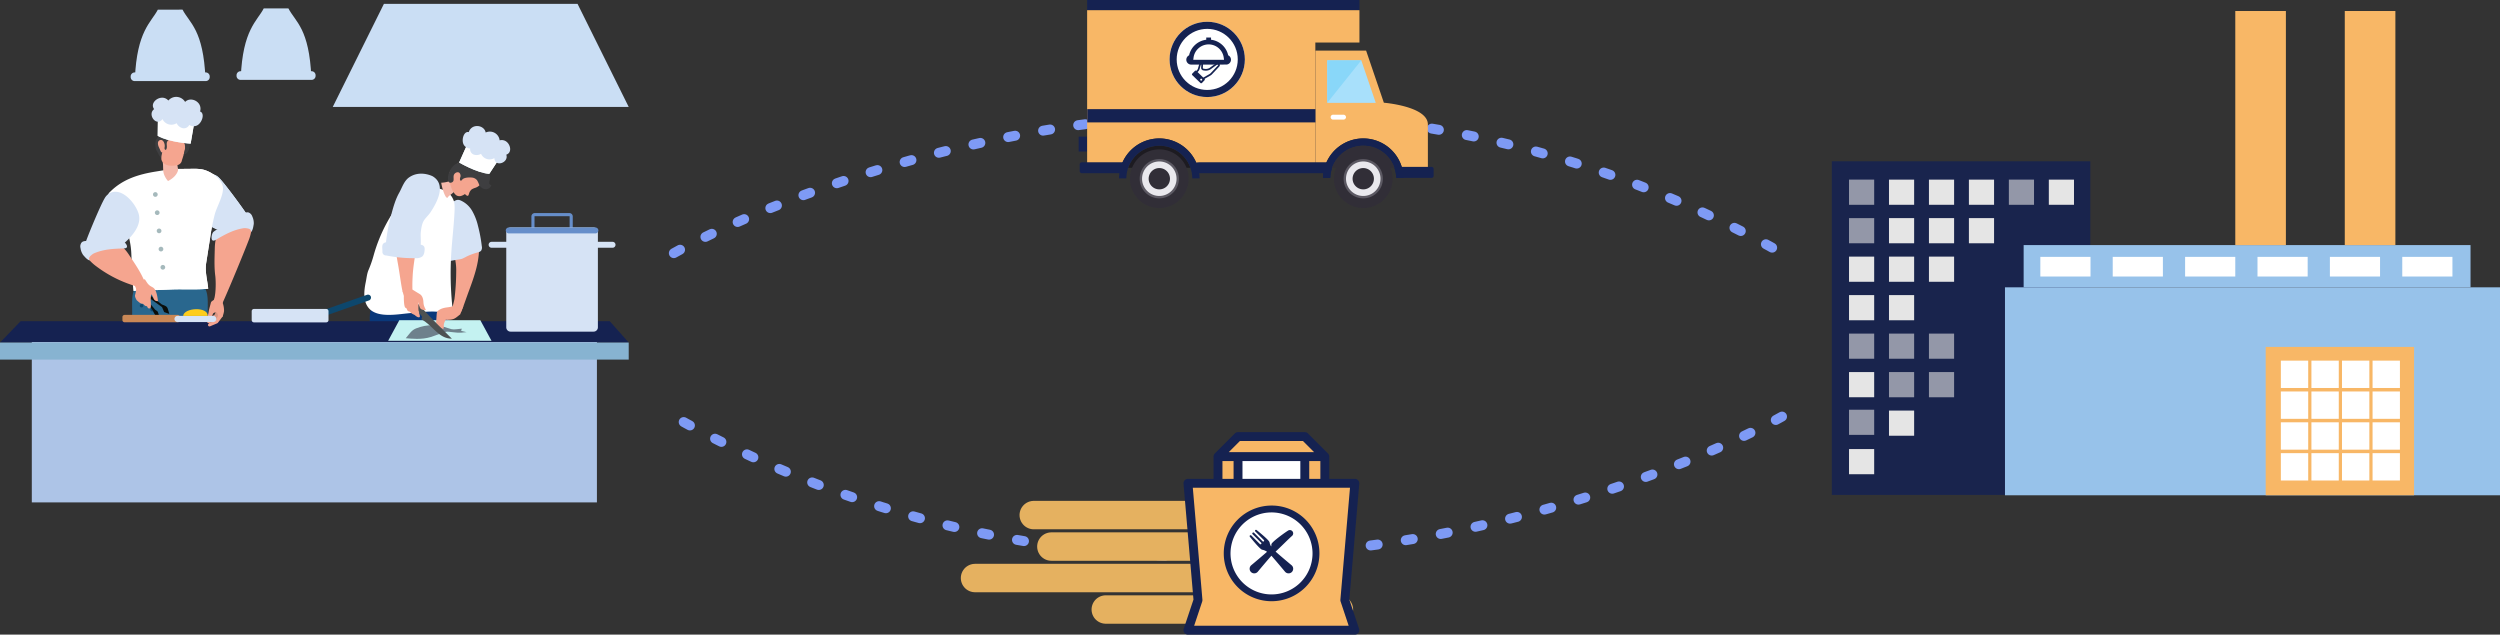 <svg xmlns="http://www.w3.org/2000/svg" xmlns:xlink="http://www.w3.org/1999/xlink" width="1759.927" height="446.744" viewBox="0 0 1759.927 446.744">
  <rect x="0" y="0" width="1759.927" height="446.744" fill="#333333" stroke="none"/>
  <defs>
    <clipPath id="clip-path">
      <rect id="Rettangolo_772" data-name="Rettangolo 772" width="442.599" height="350.921" fill="none"/>
    </clipPath>
    <clipPath id="clip-path-2">
      <rect id="Rettangolo_780" data-name="Rettangolo 780" width="470.554" height="340.916" fill="#7da4f9"/>
    </clipPath>
    <clipPath id="clip-path-3">
      <rect id="Rettangolo_779" data-name="Rettangolo 779" width="182.143" height="234.852" fill="#152251"/>
    </clipPath>
    <clipPath id="clip-path-4">
      <rect id="Rettangolo_786" data-name="Rettangolo 786" width="470.554" height="340.916" fill="none"/>
    </clipPath>
    <clipPath id="clip-path-5">
      <rect id="Rettangolo_785" data-name="Rettangolo 785" width="17.713" height="17.716" fill="none"/>
    </clipPath>
    <clipPath id="clip-path-13">
      <rect id="Rettangolo_809" data-name="Rettangolo 809" width="17.716" height="17.716" fill="none"/>
    </clipPath>
    <clipPath id="clip-path-17">
      <rect id="Rettangolo_819" data-name="Rettangolo 819" width="17.716" height="17.713" fill="none"/>
    </clipPath>
    <clipPath id="clip-path-20">
      <rect id="Rettangolo_854" data-name="Rettangolo 854" width="31.447" height="32.217" fill="none"/>
    </clipPath>
  </defs>
  <g id="Raggruppa_4386" data-name="Raggruppa 4386" transform="translate(-75.709 -3977.721)">
    <path id="Tracciato_6088" data-name="Tracciato 6088" d="M9299.07,4312.788s387.076-221.694,780.133,0" transform="translate(10629.273 8583.768) rotate(180)" fill="none" stroke="#7e9af5" stroke-linecap="round" stroke-width="7" stroke-dasharray="5 20"/>
    <g id="Raggruppa_4046" data-name="Raggruppa 4046" transform="translate(75.709 3980.466)">
      <g id="Raggruppa_4045" data-name="Raggruppa 4045" clip-path="url(#clip-path)">
        <path id="Tracciato_5706" data-name="Tracciato 5706" d="M472.76,219.486q-.438.9-.794,1.828a11.486,11.486,0,0,0-.886,4.392c.082,2.731,1.578,5.186,2.946,7.549,4.795,8.282,8.612,17.5,8.418,27.069a168.78,168.78,0,0,1-1.2,19.457c-.254,1.882-2.027,7.888-2.854,11.993-.243,1.2,6.6-.829,7.649-3.017,1.031-2.139,3.762-10.126,5.218-14.072,4.236-11.474,8.192-22.476,7.068-34.768a49.984,49.984,0,0,0-3.264-15.037,30.93,30.93,0,0,0-11.2-13.545c-.684-.558-1.182.746-2.064.73-.691.059-1.129-.644-1.688-.234-2.884,2.121-5.769,4.438-7.344,7.655" transform="translate(-161.278 -72.305)" fill="#f5a58f"/>
        <path id="Tracciato_5707" data-name="Tracciato 5707" d="M469.549,223.315a12.726,12.726,0,0,0,.322,4.242l1.757,9.239c.754,3.969,1.509,7.936,2.31,11.9.293,1.448.741,3.095,2.081,3.732a4.842,4.842,0,0,0,2.9.093l3.43-.6a26.438,26.438,0,0,0,3.566-.643,34.2,34.2,0,0,0,3.519-1.746,48.291,48.291,0,0,1,7.7-2.809,4.369,4.369,0,0,0,2.2-1.054,4.138,4.138,0,0,0,.573-3.3,102.9,102.9,0,0,0-2.709-14.4,39.2,39.2,0,0,0-4.031-10.378,17.621,17.621,0,0,0-8.124-7.389,4.816,4.816,0,0,0-2.131-.451,5.218,5.218,0,0,0-1.982.673,24.365,24.365,0,0,0-7.465,6c-1.5,1.787-3.563,4.534-3.915,6.88" transform="translate(-160.735 -71.812)" fill="#d6e3f5"/>
        <path id="Tracciato_5708" data-name="Tracciato 5708" d="M432.472,322.772c5.6-1.129,16.465-1.263,21.49,1.665,1.845,1.078,2.692,3.249,3.411,5.261,11.277,31.589,20.639,46.077,28.141,78.846,1.752,7.6,4.2,15.078,6.4,22.557,1.222,4.151,2.527,8.289,3.645,12.47a32.046,32.046,0,0,1,.806,5.122c.055,1.639-1.118.212-4.22,2.165-12.734-9.3-20.662-23.727-26.815-38.243S456.264,399.6,447.8,386.3c-7.206-11.334-16.828-20.948-24.4-32.044-2.732-4-5.27-8.465-5.274-13.313a18.324,18.324,0,0,1,3.091-9.6c2.712-4.252,6.891-7.687,11.25-8.565" transform="translate(-143.151 -110.248)" fill="#e2f3f9"/>
        <path id="Tracciato_5709" data-name="Tracciato 5709" d="M432.472,322.772c5.6-1.129,16.465-1.263,21.49,1.665,1.845,1.078,2.692,3.249,3.411,5.261,11.277,31.589,20.639,46.077,28.141,78.846,1.752,7.6,4.2,15.078,6.4,22.557,1.222,4.151,2.527,8.289,3.645,12.47a32.046,32.046,0,0,1,.806,5.122c.055,1.639-1.118.212-4.22,2.165-12.734-9.3-20.662-23.727-26.815-38.243S456.264,399.6,447.8,386.3c-7.206-11.334-16.828-20.948-24.4-32.044-2.732-4-5.27-8.465-5.274-13.313a18.324,18.324,0,0,1,3.091-9.6c2.712-4.252,6.891-7.687,11.25-8.565" transform="translate(-143.151 -110.248)" fill="#0a387a"/>
        <path id="Tracciato_5710" data-name="Tracciato 5710" d="M437.12,320.069c-2.384-3.9-8.853-7.857-14.164-10.173-.774-.342-1.526-.645-2.236-.9-.608-.233-1.19-.427-1.726-.592-3.834-1.169-8.538-.433-12.653,1.527-.442.208-.877.43-1.3.668a21.866,21.866,0,0,0-2.787,1.841c-.4.31-.783.63-1.151.972a15.749,15.749,0,0,0-3.341,4.168c-2.3,4.267-2.181,9.4-1.679,14.219,1.4,13.361,5.3,26.39,6.262,39.787,1.129,15.726-3.76,14.708-5.236,30.4-1.424,15.081-1.359,30.876,4.673,44.706.244.566.5,1.125.77,1.684.166-.012.326-.022.486-.03,2.164-.121,3.341-.057,4.089-.4l0,0a1.825,1.825,0,0,0,.911-.966c-.086-.018-.172-.039-.263-.057a13.794,13.794,0,0,0,1.242-3.336c1-4.21,1.812-8.468,2.709-12.7,1.609-7.629,3.006-15.367,5.072-22.892q2.369-8.622,4.4-17.287c2.854-12.161,7.183-7.667,9.329-19.934,2.583-14.74,4.821-29.563,7.1-44.447.069-.45.139-.907.191-1.367a7.6,7.6,0,0,0-.7-4.879" transform="translate(-135.499 -105.391)" fill="#0a387a"/>
        <path id="Tracciato_5711" data-name="Tracciato 5711" d="M446.58,283.589a13.846,13.846,0,0,1-4.969.139c-6.213-.577-12.268.431-18.478.853-8.3.564-23.3,4.008-29.78-3.192-4.52-5.025-3.582-12.589-2.336-18.668.567-2.766.837-5.9,1.961-8.473a81.21,81.21,0,0,0,3.7-10.72,109.861,109.861,0,0,1,20.952-39.9,25.36,25.36,0,0,1,5.581-5.383c4.7-3.037,10.764-3.059,16.252-1.978,5.627,1.109,10.518,2.578,13.076,8.273,1.139,2.535,1.1,5.423.975,8.2-.451,10.114-1.736,20.173-2.345,30.279a227.68,227.68,0,0,0,.674,35.918,4.367,4.367,0,0,1-.289,2.633c-.794,1.359-3.634,1.642-4.979,2.018" transform="translate(-133.516 -66.971)" fill="#fff"/>
        <path id="Tracciato_5712" data-name="Tracciato 5712" d="M482.093,194.916c-.221,2.982-4.244,4.121-5.548,6.461-.212-.176-.418-.339-.623-.5-.108-.119-.217-.235-.325-.357-.064-.071-.112-.125-.156-.171a.62.62,0,0,0-.072-.159,17.933,17.933,0,0,1-1.4-3.136,35.516,35.516,0,0,1-1.671-6.474,22.162,22.162,0,0,0,7.366-1.632c.766,1.847,2.592,3.851,2.427,5.965" transform="translate(-161.696 -64.689)" fill="#f4b8aa"/>
        <path id="Tracciato_5713" data-name="Tracciato 5713" d="M481.767,174.785c-1.2,1.877-.983,4.983-.633,7.064.523,3.112,1.378,6.332,3.383,8.822a5.772,5.772,0,0,0,1.67,1.543,4.262,4.262,0,0,0,3.234.189,9.778,9.778,0,0,0,2.534-1.3,4.347,4.347,0,0,0,.965.921c1.419.95,1.54-.128,1.918-1.246a5.715,5.715,0,0,1,1.913-2.964,12.884,12.884,0,0,1,2.834-1.192,8.515,8.515,0,0,0,2.661-1.693,9.044,9.044,0,0,0,1.348-1.584,16.854,16.854,0,0,0,1.578-4.077,19.763,19.763,0,0,0,1.279-3.509,5.656,5.656,0,0,0-2.938-6.1c-4.952-2.861-11.484-3.361-16.383-.138a19.684,19.684,0,0,0-5.363,5.265" transform="translate(-164.625 -57.277)" fill="#f5a58f"/>
        <path id="Tracciato_5714" data-name="Tracciato 5714" d="M508.893,179.474a4.088,4.088,0,0,0-.277,2.062,1.477,1.477,0,0,0,1.458,1.25,4.093,4.093,0,0,1-4.249,2.864,5.537,5.537,0,0,1-4.328-3.112,19.244,19.244,0,0,0-1.513-3.228,5.321,5.321,0,0,0-3.8-1.868c-1.782-.158-5.372-.066-6.622,1.464-.241.293-.46.668-.833.729-.9.155-.884-1.307-.6-2.179a3.074,3.074,0,0,0-.543-3.313c-1.184-.989-3.139-.126-3.808,1.265-.858,1.787.542,4.3-1.234,5.3-3.074,1.722-3.234-2.466-2.926-4.209a13.947,13.947,0,0,1,4.467-7.969,3.216,3.216,0,0,1,1.2-.742c.71-.2,1.362-.831,2.091-.921a4.735,4.735,0,0,0,3.187-1.328,17.317,17.317,0,0,1,4.374-3.341c2.513-1.344,2.915-1.126,5.231-.151,3.47,1.461,7.279,9.045,8.434,12.807a7.209,7.209,0,0,1,.288,4.625" transform="translate(-164.166 -55.204)" fill="#3e3e40"/>
        <path id="Tracciato_5715" data-name="Tracciato 5715" d="M491.478,161.968l6.719-15.005,22.119,11.377L512.7,169.958c-8.7-.584-21.223-7.99-21.223-7.99" transform="translate(-168.261 -50.314)" fill="#e2f3f9"/>
        <path id="Tracciato_5716" data-name="Tracciato 5716" d="M491.478,161.968l6.719-15.005,22.119,11.377L512.7,169.958c-8.7-.584-21.223-7.99-21.223-7.99" transform="translate(-168.261 -50.314)" fill="#fff"/>
        <path id="Tracciato_5717" data-name="Tracciato 5717" d="M496.513,144.584a5.4,5.4,0,0,0,4.058,1.944,3.955,3.955,0,0,0,2.469,4.29,6.127,6.127,0,0,0,5.18-.521,6.584,6.584,0,0,0,9.386,3.013c.312,6.729,10.319,3.293,8.4-2.412,4.185-1.472,3-7.066-.049-9.253a5.433,5.433,0,0,0-4.651-.833,6.923,6.923,0,0,0-9.827-5.5c-.676-3.718-5.084-5.51-8.558-4.083a5.812,5.812,0,0,0-3.327,3.8c-3.743-1.03-5.716,6.559-3.077,9.563" transform="translate(-169.571 -44.758)" fill="#d6e3f5"/>
        <path id="Tracciato_5718" data-name="Tracciato 5718" d="M451.206,189.493a9.283,9.283,0,0,0-6.554-4.568c-13.209-2.748-18.127,13.058-20.782,22.74-3.676,13.406-1.466,26.391.961,39.946.835,4.662,2.275,15.358,2.994,17.933.737,2.637,6.985.166,6.953-1.215-.107-4.715.059-6.949.149-9.087.312-7.4,1.872-14.389,2.516-21.809.831-9.571,2.091-14.416,3.4-17.3,2.843-6.277,7.664-11.475,10.105-17.962a12.548,12.548,0,0,0,.816-7.139,7.3,7.3,0,0,0-.555-1.544" transform="translate(-144.447 -63.202)" fill="#f5a58f"/>
        <path id="Tracciato_5719" data-name="Tracciato 5719" d="M444.538,208.737c-1.3,1.983-3.042,3.563-4.39,5.414-1.751,2.4-2.2,5.775-2.546,8.673-.408,3.418.806,9.744-1.178,12.721-.968,1.451-2.955,1.727-4.7,1.8a70.01,70.01,0,0,1-14.117-.824c-1.683-.27-3.585-.769-4.34-2.3a5.508,5.508,0,0,1-.3-2.881,117.971,117.971,0,0,1,4.02-21.429c1.332-5,2.838-10.193,5.362-14.678,2.073-3.679,3.395-8.389,7.047-10.908,7.76-5.353,16.535-.755,16.535-.755,9.761,5.85,3.228,18.14-1.392,25.161" transform="translate(-141.357 -62.22)" fill="#d6e3f5"/>
        <path id="Tracciato_5720" data-name="Tracciato 5720" d="M411.409,255.132c2.932-.863,7.464.016,10.441.42,1.832.249,3.651.592,5.488.812a41.208,41.208,0,0,0,6.457.263c1.876-.071,4.234,0,4.991,1.718a4.222,4.222,0,0,1,.22,1.926c-.088,1.77-.4,3.718-1.765,4.848a6.873,6.873,0,0,1-4.346,1.1,98.492,98.492,0,0,1-20.979-1.914,2.486,2.486,0,0,1-2.6-2.894c-.057-2.838-.843-5.417,2.089-6.28" transform="translate(-140.087 -87.221)" fill="#d6e3f5"/>
        <path id="Tracciato_5721" data-name="Tracciato 5721" d="M143.062,302.255c.394-.777,4.068-5.815,4.843-5.815h24.92c-.938,0-3.071,33.356-3.3,35.965l-8.912,79.627c-.481,5.385-.95,10.78-1.8,16.123-.727,4.584-2.681,8.892-4.267,13.232a1.25,1.25,0,0,1-1.432,1.006l-3.124.187a1.254,1.254,0,0,1-.86-.158,1.2,1.2,0,0,1-.342-.633c-1.055-3.612-1.295-7.372-1.953-11.077-1.957-11.09-2.208-22.307-2.734-33.567-.113-2.42-.227-4.842-.493-7.25-.248-2.241-.629-4.461-.936-6.7a148.916,148.916,0,0,1-1.085-19.97c-.047-22.448-.092-24.268-.135-46.716-.009-4.116-.313-9.509,1.22-13.382q.179-.456.389-.874" transform="translate(-48.417 -101.488)" fill="#29678e"/>
        <path id="Tracciato_5722" data-name="Tracciato 5722" d="M151,514.519a44.853,44.853,0,0,1-4.65.182,7.728,7.728,0,0,0-3.706,1.009,22.3,22.3,0,0,1-4.114,1.776c-2.209.567-4.867.351-6.379,2.052a7,7,0,0,0,5.042,3.116,13.789,13.789,0,0,0,2.3-.007L150.481,522a2.283,2.283,0,0,0,1.888-.734,2.187,2.187,0,0,0,.252-1.052c.066-1.056.565-3.529,0-4.853a1.352,1.352,0,0,0-1.622-.844" transform="translate(-45.243 -176.133)" fill="#3e3e40"/>
        <path id="Tracciato_5723" data-name="Tracciato 5723" d="M204.42,302.255c-.393-.777-4.068-5.815-4.843-5.815h-24.92c.939,0,3.071,33.356,3.3,35.965l8.912,79.627c.481,5.385.95,10.78,1.8,16.123.726,4.584,2.68,8.892,4.266,13.232a1.25,1.25,0,0,0,1.432,1.006l3.124.187a1.254,1.254,0,0,0,.86-.158,1.2,1.2,0,0,0,.342-.633c1.055-3.612,1.295-7.372,1.953-11.077,1.96-11.09,2.21-22.307,2.736-33.567.113-2.42.226-4.842.493-7.25.247-2.241.629-4.461.935-6.7a148.918,148.918,0,0,0,1.085-19.97c.047-22.448.092-24.268.135-46.716.008-4.116.313-9.509-1.221-13.382q-.179-.456-.391-.874" transform="translate(-59.795 -101.488)" fill="#29678e"/>
        <path id="Tracciato_5724" data-name="Tracciato 5724" d="M202.04,514.519a44.836,44.836,0,0,0,4.65.182,7.73,7.73,0,0,1,3.706,1.009,22.3,22.3,0,0,0,4.114,1.776c2.209.567,4.867.351,6.379,2.052a7,7,0,0,1-5.042,3.116,13.789,13.789,0,0,1-2.3-.006L202.557,522a2.283,2.283,0,0,1-1.888-.734,2.188,2.188,0,0,1-.253-1.052c-.066-1.056-.564-3.529,0-4.853a1.352,1.352,0,0,1,1.623-.844" transform="translate(-68.523 -176.133)" fill="#3e3e40"/>
        <path id="Tracciato_5725" data-name="Tracciato 5725" d="M164.1,176.629l10.7-.107a37.168,37.168,0,0,1,6.78.347c5.553.972,13.132,5.751,14.731,11.59,1.482,5.4-3.918,14.36-5.424,19.706a149.4,149.4,0,0,0-3.431,17.343q-1.345,8.561-2.689,17.126c-1.015,6.456.806,12.077,1.4,18.273-8.12.866-17.164.213-25.487.526-9.027.339-18.052.857-27.081,1.107-.39.009-1.475-24.491-1.561-26.539-.576-13.766-6.784-27.645-15.257-38.427a4.072,4.072,0,0,1-1.113-2.236,3.835,3.835,0,0,1,1.447-2.627c9.057-9.054,20.288-12.384,32.652-14.346,1.843-.293,3.719-.617,5.606-.906a62.071,62.071,0,0,1,8.724-.831" transform="translate(-39.602 -60.423)" fill="#fff"/>
        <path id="Tracciato_5726" data-name="Tracciato 5726" d="M180.419,182.461a2.457,2.457,0,0,0,1.518.546,2.177,2.177,0,0,0,1.083-.486,7.277,7.277,0,0,0,2.64-5.126c.149-1.472-2.235-14.94-2.26-14.936a40.758,40.758,0,0,0-6.548,1.9,3.793,3.793,0,0,0-2.354,1.776,4.1,4.1,0,0,0-.122,1.959c.254,2.722-.128,5.5.96,8.045q.209.5.452.972a13.872,13.872,0,0,0,4.63,5.351" transform="translate(-59.676 -55.619)" fill="#f4b8aa"/>
        <path id="Tracciato_5727" data-name="Tracciato 5727" d="M173.148,149.662a11.032,11.032,0,0,1,5.844-7.326,11.571,11.571,0,0,1,5.468-.771,6.774,6.774,0,0,1,4.873,2.039c1.426,1.757.339,5.111-.079,7.136a65.253,65.253,0,0,1-2.157,7.67,4.157,4.157,0,0,1-3.869,3.628c-3.086.621-6.411.626-9.005-1.418a5.028,5.028,0,0,1-1.655-3.055,18.978,18.978,0,0,1,.58-7.9" transform="translate(-59.008 -48.446)" fill="#f5a58f"/>
        <path id="Tracciato_5728" data-name="Tracciato 5728" d="M174.178,146.983c.773-2.241-.932-4.217,1.473-6.142a7.529,7.529,0,0,1,5.253-1.288,7.1,7.1,0,0,1,4.765,1.891c2.27,2.423,1.631,6.592.554,9.733,4.753-.888,4.918-9.148,4.112-12.575a9.68,9.68,0,0,0-2.711-4.892c-2.422-2.254-7.775-2.262-10.888-2.076-2.618.151-7.564,1.06-8.332,4.163-.269,1.088.025,2.305-.479,3.306a9.943,9.943,0,0,1-.748,1.076c-1.111,1.623-.948,3.766-.742,5.721a4.952,4.952,0,0,0,.518,2.039,30.1,30.1,0,0,1,1.607,2.981c.408.886,1.827,2.509,1.848,3.451-.054-2.387.766-4.155.936-6.48a8.989,8.989,0,0,1,.7-2.873,2.017,2.017,0,0,0,.159.927c.39,1.194,1.346,2.86,1.978,1.038" transform="translate(-56.929 -45.041)" fill="#3e3e40"/>
        <path id="Tracciato_5729" data-name="Tracciato 5729" d="M172.1,154.419c-.592.046-.977-.59-1.215-1.132l-1.044-2.375a6.526,6.526,0,0,1-.793-3.2,2.243,2.243,0,0,1,2.129-2.131c1.981.153,2.842,3.109,2.65,4.715a11.956,11.956,0,0,1-.723,3.061c-.187.486-.491,1.028-1,1.065" transform="translate(-57.874 -49.838)" fill="#f5a58f"/>
        <path id="Tracciato_5730" data-name="Tracciato 5730" d="M173.016,152.222c-.017.062-.042.133-.1.155a.188.188,0,0,1-.148-.032,1.939,1.939,0,0,1-.778-1.776.852.852,0,0,1,.28-.717,3.005,3.005,0,0,0,.324-.176c.633-.548-.472-1.918-1.3-.842a5.592,5.592,0,0,1-.683.921l.429-1.168a2.6,2.6,0,0,1,.277-.521,1.764,1.764,0,0,0-.886-.329,1.739,1.739,0,0,1,2.066.285c1.362,1.24.94,2.655.521,4.2" transform="translate(-58.348 -50.504)" fill="#f5a58f"/>
        <path id="Tracciato_5731" data-name="Tracciato 5731" d="M89.917,240.459c.053-2.355,11.519-29.95,14.685-35.014a8.886,8.886,0,0,1,3.979-3.626c8.491-3.655,17.658,7.66,19.762,14.641,2.648,8.8-5.563,17.3-13.267,23.511.411.381-11.9,2.924-19.566,5.346-.877.295-5.647-2.392-5.593-4.857" transform="translate(-30.784 -68.851)" fill="#d6e3f5"/>
        <path id="Tracciato_5732" data-name="Tracciato 5732" d="M246.433,215.421c-.606-2.276-18.253-26.391-22.522-30.569a8.893,8.893,0,0,0-4.721-2.586c-9.113-1.548-15.354,11.608-15.755,18.889-.507,9.17,9.481,15.5,18.433,19.719-.31.465,12.251.036,20.274.583.919.078,4.924-3.655,4.291-6.036" transform="translate(-69.641 -62.357)" fill="#e2f3f9"/>
        <path id="Tracciato_5733" data-name="Tracciato 5733" d="M246.433,215.421c-.606-2.276-18.253-26.391-22.522-30.569a8.893,8.893,0,0,0-4.721-2.586c-9.113-1.548-15.354,11.608-15.755,18.889-.507,9.17,9.481,15.5,18.433,19.719-.31.465,12.251.036,20.274.583.919.078,4.924-3.655,4.291-6.036" transform="translate(-69.641 -62.357)" fill="#d6e3f5"/>
        <path id="Tracciato_5734" data-name="Tracciato 5734" d="M210.4,188.457c1.482,5.4-3.918,14.36-5.424,19.706a149.4,149.4,0,0,0-3.431,17.343q-1.343,8.561-2.689,17.126c-1.015,6.456.806,12.077,1.4,18.273-8.12.866-17.164.213-25.487.526-3.493.132-6.985.29-10.479.449L157.475,197.5s-2.815-7.837,2.973-8.809c18.767-3.145,18.714-12.071,18.714-12.071l9.72-.1a37.111,37.111,0,0,1,6.78.347c5.558.973,13.135,5.752,14.737,11.59" transform="translate(-53.678 -60.423)" fill="#fff"/>
        <path id="Tracciato_5735" data-name="Tracciato 5735" d="M132.841,287.837A87.255,87.255,0,0,1,98.517,272.1a31.038,31.038,0,0,1-4.465-4c-.5-.553-1-1.106-1.482-1.675a11.183,11.183,0,0,1-2.075-3.259c-2.517-6.806,15.482-7.333,18.884-7.58,5.678-.41,9.751,4.6,12.553,8.87,3.563,5.424,7.217,10.622,9.93,16.581.972,2.141,1.841,4.6.979,6.793" transform="translate(-30.899 -87.496)" fill="#f5a58f"/>
        <path id="Tracciato_5736" data-name="Tracciato 5736" d="M88.016,263.438c1.276,1.426,2.788,3.328,4.577,3.789-.214-1-1.484-1.669,1.614-4.1a6.4,6.4,0,0,1,1.392-.907c6.9-2.96,13.63-3.228,21.127-3.466,4.884-.152.083-5.306-1.561-5.59a20.238,20.238,0,0,0-5,0,166,166,0,0,1-18.988.379c-1.493-.059-3.174-.066-4.234.986a4.494,4.494,0,0,0-.827,3.987,11,11,0,0,0,1.9,4.924" transform="translate(-29.442 -86.619)" fill="#d6e3f5"/>
        <path id="Tracciato_5737" data-name="Tracciato 5737" d="M229.1,287.209c.95,2.773,3.282,6.66,6.078,2.2,5.333-11.786,15.351-36.192,18.363-44.086a31.124,31.124,0,0,0,1.67-5.755c.132-.733.262-1.468.369-2.205a11.2,11.2,0,0,0,.034-3.862c-1.472-7.107-17.015,1.983-20.032,3.577-5.036,2.66-5.831,9.07-5.947,14.173-.147,6.488-.491,12.831.364,19.324.308,2.333.721,11.189-.9,16.633" transform="translate(-78.433 -79.023)" fill="#f5a58f"/>
        <path id="Tracciato_5738" data-name="Tracciato 5738" d="M256.188,231.281c-.328,1.885-.6,4.3-1.875,5.638-.351-.966.369-2.206-3.543-2.625a6.388,6.388,0,0,0-1.661-.031c-7.416,1.142-13.267,4.482-19.754,8.253-4.223,2.453-2.89-4.458-1.64-5.57a20.26,20.26,0,0,1,4.239-2.65,166.062,166.062,0,0,0,16.3-9.739c1.236-.838,2.657-1.733,4.115-1.4a4.492,4.492,0,0,1,2.814,2.942,11.062,11.062,0,0,1,1,5.185" transform="translate(-77.537 -76.374)" fill="#d6e3f5"/>
        <path id="Tracciato_5739" data-name="Tracciato 5739" d="M191.985,139.124,194.94,122.1l-25.956-3.073-.182,14.6c7.925,4.6,23.184,5.5,23.184,5.5" transform="translate(-57.79 -40.749)" fill="#e2f3f9"/>
        <path id="Tracciato_5740" data-name="Tracciato 5740" d="M191.985,139.124,194.94,122.1l-25.956-3.073-.182,14.6c7.925,4.6,23.184,5.5,23.184,5.5" transform="translate(-57.79 -40.749)" fill="#fff"/>
        <path id="Tracciato_5741" data-name="Tracciato 5741" d="M193.442,119.96a5.676,5.676,0,0,1-4.678-.691,4.15,4.15,0,0,1-4.669,2.289,6.441,6.441,0,0,1-4.209-3.495,6.919,6.919,0,0,1-9.949-2.885c-4.223,5.682-10.927-3.188-5.9-7.032-2.784-3.74,1.528-7.923,5.474-8.036a5.71,5.71,0,0,1,4.544,2,7.277,7.277,0,0,1,11.8.972c2.773-2.848,7.666-1.818,9.856,1.466a6.108,6.108,0,0,1,.668,5.261c3.866,1.3,1.131,9.072-2.934,10.146" transform="translate(-55.545 -34.079)" fill="#d6e3f5"/>
        <path id="Tracciato_5742" data-name="Tracciato 5742" d="M165.423,201.5h0a1.655,1.655,0,1,0,1.655,1.655,1.655,1.655,0,0,0-1.655-1.655" transform="translate(-56.067 -68.985)" fill="#a5b9bc"/>
        <path id="Tracciato_5743" data-name="Tracciato 5743" d="M167.432,220.985h0a1.655,1.655,0,1,0,1.655,1.655,1.655,1.655,0,0,0-1.655-1.655" transform="translate(-56.755 -75.656)" fill="#a5b9bc"/>
        <path id="Tracciato_5744" data-name="Tracciato 5744" d="M169.442,240.469h0a1.655,1.655,0,1,0,1.655,1.655,1.655,1.655,0,0,0-1.655-1.655" transform="translate(-57.443 -82.326)" fill="#a5b9bc"/>
        <path id="Tracciato_5745" data-name="Tracciato 5745" d="M173.108,261.608a1.655,1.655,0,1,0-1.655,1.656,1.655,1.655,0,0,0,1.655-1.656Z" transform="translate(-58.131 -88.997)" fill="#a5b9bc"/>
        <path id="Tracciato_5746" data-name="Tracciato 5746" d="M173.461,279.437a1.655,1.655,0,1,0,1.655,1.655,1.655,1.655,0,0,0-1.655-1.655" transform="translate(-58.819 -95.667)" fill="#a5b9bc"/>
        <path id="Tracciato_5747" data-name="Tracciato 5747" d="M164.473,312.989a1.225,1.225,0,1,0-1.225-1.225,1.227,1.227,0,0,0,1.225,1.225" transform="translate(-55.889 -106.315)" fill="#0d476d" fill-rule="evenodd"/>
        <path id="Tracciato_5748" data-name="Tracciato 5748" d="M153.158,308.762a1.225,1.225,0,1,0-1.225-1.225,1.227,1.227,0,0,0,1.225,1.225" transform="translate(-52.015 -104.868)" fill="#0d476d" fill-rule="evenodd"/>
        <path id="Tracciato_5749" data-name="Tracciato 5749" d="M162.184,327.921a1.225,1.225,0,1,0-1.225-1.225,1.229,1.229,0,0,0,1.225,1.225" transform="translate(-55.106 -111.427)" fill="#0d476d" fill-rule="evenodd"/>
        <path id="Tracciato_5750" data-name="Tracciato 5750" d="M150.869,323.693a1.225,1.225,0,1,0-1.225-1.225,1.226,1.226,0,0,0,1.225,1.225" transform="translate(-51.232 -109.98)" fill="#0d476d" fill-rule="evenodd"/>
        <path id="Tracciato_5751" data-name="Tracciato 5751" d="M0,354.693H442.6l-13.328-15.014H14.506Z" transform="translate(0 -116.292)" fill="#152251" fill-rule="evenodd"/>
        <rect id="Rettangolo_770" data-name="Rettangolo 770" width="397.822" height="112.842" transform="translate(22.389 238.079)" fill="#adc4e7"/>
        <rect id="Rettangolo_771" data-name="Rettangolo 771" width="442.599" height="12.01" transform="translate(0 238.401)" fill="#87b3d1"/>
        <path id="Tracciato_5752" data-name="Tracciato 5752" d="M160.529,312.259l8.108,6.247c4.667,1.617,3.716,2.012,5.212,6.628l-3.623-1.288-1.478-3.48-9.061-6.486Z" transform="translate(-54.67 -106.904)" fill="#0a0e0b" fill-rule="evenodd"/>
        <path id="Tracciato_5753" data-name="Tracciato 5753" d="M160.419,320.95l3.482,4.2c1.1.8,1.542,1,1.788,1.407.391.633,1.128,3.94,1.866,5.324l-3.195-2.336a20.931,20.931,0,0,1-2.265-4.1l-2.408-3.2Z" transform="translate(-54.67 -109.88)" fill="#0a0e0b" fill-rule="evenodd"/>
        <path id="Tracciato_5754" data-name="Tracciato 5754" d="M142.974,297.415l1.169,2.517a4.991,4.991,0,0,1,.648,2.062A28.076,28.076,0,0,1,144,306c-.089.727.107,1.681,1.217,3.572,1.6,1.244,2.458,2.48,4.434,2.48,1.248,1.174,1.137,1.448,2.813,1.716.733,2.2,2.43,1.925,2.7.188a36.635,36.635,0,0,0-.17-4.671c.217-2.076.2-3.95.625-3.839.223.059.5.94,1.14,2.028.428,1.817,1.684,2.932,3.386,2.622-.291-2.554-.864-6.717-2.557-8.694-1.211-1.415-2.552-1.22-4.47-3.4-.721-.818-1.271-1.887-2.226-3.263Z" transform="translate(-48.948 -100.908)" fill="#f5a58f" fill-rule="evenodd"/>
        <path id="Tracciato_5755" data-name="Tracciato 5755" d="M132.592,332.906H169.98a1.555,1.555,0,0,1,1.549,1.551v2.105a1.555,1.555,0,0,1-1.549,1.551H132.592a1.556,1.556,0,0,1-1.552-1.551v-2.105a1.555,1.555,0,0,1,1.552-1.551" transform="translate(-44.863 -113.973)" fill="#ca8856" fill-rule="evenodd"/>
        <path id="Tracciato_5756" data-name="Tracciato 5756" d="M229.6,335.213l2.883-3.784c.275-.362-3.243-5.7-3.832-3.76l-.872,2.867-3.439,2.736a8.446,8.446,0,0,0-.847,3.784.9.9,0,0,0,1.18.479c.931-.391,4.336-1.546,4.927-2.323" transform="translate(-76.501 -112.035)" fill="#d99481" fill-rule="evenodd"/>
        <path id="Tracciato_5757" data-name="Tracciato 5757" d="M224.061,340.288l4.917-2.076a1,1,0,0,0,.147-.078,1.573,1.573,0,0,0,.618-.525l2.984-4c.341-.459.37-1.474-.161-1.681-.957-.371-1.526-2.108-2.6.249l-1.9,4.166-4.814,2.033a1.04,1.04,0,0,0,.81,1.915" transform="translate(-76.214 -113.307)" fill="#f5a58f" fill-rule="evenodd"/>
        <path id="Tracciato_5758" data-name="Tracciato 5758" d="M224.279,324.074l2.075.525c.324.082,3.251-2.57,3.592,1.515.058.7,2.957,1.472,3.213.816a15.9,15.9,0,0,0,1.131-3.96,16.738,16.738,0,0,0-.977-5.884l.752-5.139-4.506-.29-2.323,3.226c-.41.571-1.916,1.084-2.175,2.072l-1.306,4.935c-.18.681-.159,2.012.525,2.183" transform="translate(-76.571 -106.698)" fill="#f5a58f" fill-rule="evenodd"/>
        <path id="Tracciato_5759" data-name="Tracciato 5759" d="M222.186,335.918h0a1.241,1.241,0,0,0,1.6-.707c.808-2.084,1.357-4.435,2.281-6.465l.945-1.849a1.2,1.2,0,0,0-.709-1.605c-.635-.245-1.013.368-1.6.708l-1.794,1.036-1.432,7.279a1.338,1.338,0,0,0,.709,1.6" transform="translate(-75.812 -111.346)" fill="#f5a58f" fill-rule="evenodd"/>
        <path id="Tracciato_5760" data-name="Tracciato 5760" d="M188.951,333.926h25.084a2.188,2.188,0,1,1,0,4.376H188.951a2.188,2.188,0,0,1,0-4.376" transform="translate(-63.941 -114.322)" fill="#d6e3f5" fill-rule="evenodd"/>
        <path id="Tracciato_5761" data-name="Tracciato 5761" d="M213.3,331.554H196.023c.463-5.92,17.7-6.789,17.282,0" transform="translate(-67.11 -111.876)" fill="#fecd1b" fill-rule="evenodd"/>
        <path id="Tracciato_5762" data-name="Tracciato 5762" d="M423.349,338.566h57.022l7.883,14.521H415.468Z" transform="translate(-142.238 -115.91)" fill="#c4f2f1" fill-rule="evenodd"/>
        <path id="Tracciato_5763" data-name="Tracciato 5763" d="M473.788,346.374c-5.915.6-5.886.926-9.466-.3-7.761-2.659-14.729-3.009-22.747.134-3.3,1.292-4.823,4.127-7.232,6.914,3.9.285,11.078,1.2,17.679-.876,5.21-1.643,9.817-3.961,12.089-3.737,5.829.575,7.075,1.118,13.029.335l-3.812-.921Z" transform="translate(-148.701 -117.759)" fill="#6e818c" fill-rule="evenodd"/>
        <path id="Tracciato_5764" data-name="Tracciato 5764" d="M479.7,322.912c-3.725,1.836-7.155.62-11.084,3.324-.888.613-1.255,1.083-1.39,3.063l-.355,5.191c.01,1.186,0,1.382.675,2.032a12.553,12.553,0,0,0,3.446,2.543c.981.494,1.152.379,1.219-.95.112-2.225-.118-2.285,1.343-5.188,5.969.107,6.42-.788,10.268-3.845l2.25-6.01s-4.61-.18-6.371-.16" transform="translate(-159.836 -110.551)" fill="#f5a58f" fill-rule="evenodd"/>
        <path id="Tracciato_5765" data-name="Tracciato 5765" d="M469.635,344.661c-9.577,0-13.583-9.626-21.533-13.657l.63-1.759c-7.381-9.49-7.112-12.184-4.52-10.457,1.912,1.274,5.38,5.526,9.941,10.311,5.628,5.906,12.527,12.625,15.482,15.562" transform="translate(-151.512 -108.972)" fill="#4d5252" fill-rule="evenodd"/>
        <path id="Tracciato_5766" data-name="Tracciato 5766" d="M431.824,310.313a39.875,39.875,0,0,0,.3,6.177c.318,1.313.26,2.024,1.665,2.621.587,1.8.8,1.9,2.3,2.3,1.426,1.535,1.436,1.346,3.351,2.3,2,1.843,3.348,1.941,3.6,1.256.312-.846-.769-2.941-.938-4.936-.132-1.56.018-3.17.018-5.537.938,4.8,1.057,5.663,5.239,5.74-1.453-2.994-1.612-3.357-1.8-6.121-.128-1.876-.792-4.047-2.435-5.055l-5.274-3.235-6.953,1.215Z" transform="translate(-147.522 -104.704)" fill="#f5a58f" fill-rule="evenodd"/>
        <path id="Tracciato_5767" data-name="Tracciato 5767" d="M525.141,254.686h85.151a2.088,2.088,0,1,1,0,4.176H525.141a2.088,2.088,0,1,1,0-4.176" transform="translate(-179.071 -87.194)" fill="#d6e3f5" fill-rule="evenodd"/>
        <path id="Tracciato_5768" data-name="Tracciato 5768" d="M571.194,223.914h24.4a2.341,2.341,0,0,1,1.658.691h.006a2.352,2.352,0,0,1,.689,1.663v28.076a2.354,2.354,0,0,1-2.354,2.353h-24.4a2.349,2.349,0,0,1-1.662-.69v0a2.346,2.346,0,0,1-.69-1.659V226.268a2.348,2.348,0,0,1,.69-1.659l0,0a2.349,2.349,0,0,1,1.659-.691m24.4,2.192h-24.4a.17.17,0,0,0-.114.045v0a.161.161,0,0,0-.046.114v28.076a.163.163,0,0,0,.046.114h0a.162.162,0,0,0,.113.047h24.4a.161.161,0,0,0,.112-.047.157.157,0,0,0,.049-.113V226.268a.157.157,0,0,0-.049-.113l0,0a.164.164,0,0,0-.114-.047" transform="translate(-194.747 -76.659)" fill="#668eca" fill-rule="evenodd"/>
        <path id="Tracciato_5769" data-name="Tracciato 5769" d="M544.943,239.34h58.475a3.022,3.022,0,0,1,3.013,3.013v67.291a3.022,3.022,0,0,1-3.013,3.013H544.943a3.022,3.022,0,0,1-3.013-3.013V242.353a3.022,3.022,0,0,1,3.013-3.013" transform="translate(-185.534 -81.94)" fill="#d6e3f5" fill-rule="evenodd"/>
        <path id="Tracciato_5770" data-name="Tracciato 5770" d="M543.56,239.34h60.875a2.089,2.089,0,1,1,0,4.176H543.56a2.089,2.089,0,1,1,0-4.176" transform="translate(-185.353 -81.94)" fill="#668eca" fill-rule="evenodd"/>
        <path id="Tracciato_5771" data-name="Tracciato 5771" d="M346.927,321.979l30.183-10.623a2.131,2.131,0,0,1,2.73,1.253h0A2.132,2.132,0,0,1,378.5,315.3L348.568,325.83Z" transform="translate(-118.773 -106.552)" fill="#0d476d" fill-rule="evenodd"/>
        <path id="Tracciato_5772" data-name="Tracciato 5772" d="M271.005,326.538H321.92a1.58,1.58,0,0,1,1.575,1.575v6.3a1.579,1.579,0,0,1-1.575,1.575H271.005a1.578,1.578,0,0,1-1.575-1.575v-6.3a1.578,1.578,0,0,1,1.575-1.575" transform="translate(-92.241 -111.793)" fill="#d6e3f5" fill-rule="evenodd"/>
        <path id="Tracciato_5773" data-name="Tracciato 5773" d="M564.545,72.546,528.534,0H392.2l-36.01,72.545Z" transform="translate(-121.946 0)" fill="#cadef4" fill-rule="evenodd"/>
        <path id="Tracciato_5774" data-name="Tracciato 5774" d="M194.093,54.746c-1.476-34.56-11.144-38.992-16.154-48.606H160.564c-4.586,8.9-14.8,14.873-16.152,48.606Z" transform="translate(-49.441 -2.102)" fill="#cadef4" fill-rule="evenodd"/>
        <path id="Tracciato_5775" data-name="Tracciato 5775" d="M142.7,73.358H192.7a2.836,2.836,0,0,1,2.827,2.827v.447a2.836,2.836,0,0,1-2.827,2.827H142.7a2.834,2.834,0,0,1-2.827-2.827v-.447a2.834,2.834,0,0,1,2.827-2.827" transform="translate(-47.888 -25.115)" fill="#cadef4" fill-rule="evenodd"/>
        <path id="Tracciato_5776" data-name="Tracciato 5776" d="M307.426,53.453c-1.476-34.56-11.144-38.992-16.152-48.606H273.9c-4.586,8.9-14.8,14.873-16.152,48.606Z" transform="translate(-88.241 -1.659)" fill="#cadef4" fill-rule="evenodd"/>
        <path id="Tracciato_5777" data-name="Tracciato 5777" d="M256.035,72.065h49.995a2.836,2.836,0,0,1,2.827,2.827v.448a2.835,2.835,0,0,1-2.827,2.825H256.035a2.833,2.833,0,0,1-2.827-2.825v-.448a2.834,2.834,0,0,1,2.827-2.827" transform="translate(-86.688 -24.672)" fill="#cadef4" fill-rule="evenodd"/>
      </g>
    </g>
    <g id="Raggruppa_4103" data-name="Raggruppa 4103" transform="translate(35.082 72.016)">
      <g id="Raggruppa_4057" data-name="Raggruppa 4057" transform="translate(1330 3913.454)">
        <g id="Raggruppa_4056" data-name="Raggruppa 4056" clip-path="url(#clip-path-2)">
          <g id="Raggruppa_4055" data-name="Raggruppa 4055" transform="translate(0 105.798)" opacity="0.86">
            <g id="Raggruppa_4054" data-name="Raggruppa 4054">
              <g id="Raggruppa_4053" data-name="Raggruppa 4053" clip-path="url(#clip-path-3)">
                <rect id="Rettangolo_778" data-name="Rettangolo 778" width="182.144" height="234.852" transform="translate(0 0)" fill="#152251"/>
              </g>
            </g>
          </g>
        </g>
      </g>
      <rect id="Rettangolo_781" data-name="Rettangolo 781" width="17.713" height="17.716" transform="translate(1370.415 4032.157)" fill="#e5e5e5"/>
      <rect id="Rettangolo_782" data-name="Rettangolo 782" width="17.713" height="17.716" transform="translate(1398.548 4032.157)" fill="#e5e5e5"/>
      <rect id="Rettangolo_783" data-name="Rettangolo 783" width="17.713" height="17.716" transform="translate(1426.679 4032.157)" fill="#e5e5e5"/>
      <g id="Raggruppa_4062" data-name="Raggruppa 4062" transform="translate(1330 3913.454)">
        <g id="Raggruppa_4061" data-name="Raggruppa 4061" clip-path="url(#clip-path-4)">
          <g id="Raggruppa_4060" data-name="Raggruppa 4060" transform="translate(124.809 118.703)" opacity="0.6">
            <g id="Raggruppa_4059" data-name="Raggruppa 4059">
              <g id="Raggruppa_4058" data-name="Raggruppa 4058" clip-path="url(#clip-path-5)">
                <rect id="Rettangolo_784" data-name="Rettangolo 784" width="17.713" height="17.716" transform="translate(-0.001 0.001)" fill="#e5e5e5"/>
              </g>
            </g>
          </g>
        </g>
      </g>
      <rect id="Rettangolo_787" data-name="Rettangolo 787" width="17.713" height="17.716" transform="translate(1370.415 4059.25)" fill="#e5e5e5"/>
      <rect id="Rettangolo_788" data-name="Rettangolo 788" width="17.713" height="17.716" transform="translate(1426.679 4059.25)" fill="#e5e5e5"/>
      <rect id="Rettangolo_789" data-name="Rettangolo 789" width="17.716" height="17.716" transform="translate(1482.943 4032.157)" fill="#e5e5e5"/>
      <g id="Raggruppa_4070" data-name="Raggruppa 4070" transform="translate(1330 3913.454)">
        <g id="Raggruppa_4069" data-name="Raggruppa 4069" clip-path="url(#clip-path-4)">
          <g id="Raggruppa_4065" data-name="Raggruppa 4065" transform="translate(12.283 145.797)" opacity="0.6">
            <g id="Raggruppa_4064" data-name="Raggruppa 4064">
              <g id="Raggruppa_4063" data-name="Raggruppa 4063" clip-path="url(#clip-path-5)">
                <rect id="Rettangolo_790" data-name="Rettangolo 790" width="17.713" height="17.716" transform="translate(0.001 -0.001)" fill="#e5e5e5"/>
              </g>
            </g>
          </g>
          <g id="Raggruppa_4068" data-name="Raggruppa 4068" transform="translate(12.283 118.702)" opacity="0.6">
            <g id="Raggruppa_4067" data-name="Raggruppa 4067">
              <g id="Raggruppa_4066" data-name="Raggruppa 4066" clip-path="url(#clip-path-5)">
                <rect id="Rettangolo_792" data-name="Rettangolo 792" width="17.713" height="17.716" transform="translate(0.001 0.001)" fill="#e5e5e5"/>
              </g>
            </g>
          </g>
        </g>
      </g>
      <rect id="Rettangolo_795" data-name="Rettangolo 795" width="17.716" height="17.716" transform="translate(1398.545 4059.25)" fill="#e5e5e5"/>
      <rect id="Rettangolo_796" data-name="Rettangolo 796" width="17.713" height="17.716" transform="translate(1370.415 4086.352)" fill="#e5e5e5"/>
      <rect id="Rettangolo_797" data-name="Rettangolo 797" width="17.713" height="17.716" transform="translate(1342.284 4086.352)" fill="#e5e5e5"/>
      <rect id="Rettangolo_798" data-name="Rettangolo 798" width="17.716" height="17.716" transform="translate(1398.545 4086.352)" fill="#e5e5e5"/>
      <rect id="Rettangolo_799" data-name="Rettangolo 799" width="17.713" height="17.713" transform="translate(1342.284 4113.448)" fill="#e5e5e5"/>
      <rect id="Rettangolo_800" data-name="Rettangolo 800" width="17.713" height="17.713" transform="translate(1370.415 4113.448)" fill="#e5e5e5"/>
      <rect id="Rettangolo_801" data-name="Rettangolo 801" width="17.713" height="17.713" transform="translate(1454.809 4113.448)" fill="#e5e5e5"/>
      <g id="Raggruppa_4090" data-name="Raggruppa 4090" transform="translate(1330 3913.454)">
        <g id="Raggruppa_4089" data-name="Raggruppa 4089" clip-path="url(#clip-path-4)">
          <g id="Raggruppa_4073" data-name="Raggruppa 4073" transform="translate(40.415 227.09)" opacity="0.6">
            <g id="Raggruppa_4072" data-name="Raggruppa 4072">
              <g id="Raggruppa_4071" data-name="Raggruppa 4071" clip-path="url(#clip-path-5)">
                <rect id="Rettangolo_802" data-name="Rettangolo 802" width="17.713" height="17.716" transform="translate(0 0.001)" fill="#e5e5e5"/>
              </g>
            </g>
          </g>
          <g id="Raggruppa_4076" data-name="Raggruppa 4076" transform="translate(12.283 227.09)" opacity="0.6">
            <g id="Raggruppa_4075" data-name="Raggruppa 4075">
              <g id="Raggruppa_4074" data-name="Raggruppa 4074" clip-path="url(#clip-path-5)">
                <rect id="Rettangolo_804" data-name="Rettangolo 804" width="17.713" height="17.716" transform="translate(0.001 0.001)" fill="#e5e5e5"/>
              </g>
            </g>
          </g>
          <g id="Raggruppa_4079" data-name="Raggruppa 4079" transform="translate(12.283 280.684)" opacity="0.6">
            <g id="Raggruppa_4078" data-name="Raggruppa 4078">
              <g id="Raggruppa_4077" data-name="Raggruppa 4077" clip-path="url(#clip-path-5)">
                <rect id="Rettangolo_806" data-name="Rettangolo 806" width="17.713" height="17.716" transform="translate(0.001 -0.001)" fill="#e5e5e5"/>
              </g>
            </g>
          </g>
          <g id="Raggruppa_4082" data-name="Raggruppa 4082" transform="translate(68.546 227.09)" opacity="0.6">
            <g id="Raggruppa_4081" data-name="Raggruppa 4081">
              <g id="Raggruppa_4080" data-name="Raggruppa 4080" clip-path="url(#clip-path-13)">
                <rect id="Rettangolo_808" data-name="Rettangolo 808" width="17.716" height="17.716" transform="translate(-0.002 0.001)" fill="#e5e5e5"/>
              </g>
            </g>
          </g>
          <g id="Raggruppa_4085" data-name="Raggruppa 4085" transform="translate(40.415 254.186)" opacity="0.6">
            <g id="Raggruppa_4084" data-name="Raggruppa 4084">
              <g id="Raggruppa_4083" data-name="Raggruppa 4083" clip-path="url(#clip-path-5)">
                <rect id="Rettangolo_810" data-name="Rettangolo 810" width="17.713" height="17.716" transform="translate(0 0.001)" fill="#e5e5e5"/>
              </g>
            </g>
          </g>
          <g id="Raggruppa_4088" data-name="Raggruppa 4088" transform="translate(68.546 254.186)" opacity="0.6">
            <g id="Raggruppa_4087" data-name="Raggruppa 4087">
              <g id="Raggruppa_4086" data-name="Raggruppa 4086" clip-path="url(#clip-path-13)">
                <rect id="Rettangolo_812" data-name="Rettangolo 812" width="17.716" height="17.716" transform="translate(-0.002 0.001)" fill="#e5e5e5"/>
              </g>
            </g>
          </g>
        </g>
      </g>
      <rect id="Rettangolo_815" data-name="Rettangolo 815" width="17.713" height="17.716" transform="translate(1342.284 4167.637)" fill="#e5e5e5"/>
      <rect id="Rettangolo_816" data-name="Rettangolo 816" width="17.713" height="17.716" transform="translate(1454.809 4167.637)" fill="#e5e5e5"/>
      <rect id="Rettangolo_817" data-name="Rettangolo 817" width="17.713" height="17.713" transform="translate(1370.415 4194.736)" fill="#e5e5e5"/>
      <g id="Raggruppa_4095" data-name="Raggruppa 4095" transform="translate(1330 3913.454)">
        <g id="Raggruppa_4094" data-name="Raggruppa 4094" clip-path="url(#clip-path-4)">
          <g id="Raggruppa_4093" data-name="Raggruppa 4093" transform="translate(152.941 281.282)" opacity="0.6">
            <g id="Raggruppa_4092" data-name="Raggruppa 4092">
              <g id="Raggruppa_4091" data-name="Raggruppa 4091" clip-path="url(#clip-path-17)">
                <rect id="Rettangolo_818" data-name="Rettangolo 818" width="17.716" height="17.713" transform="translate(0.001 0.001)" fill="#e5e5e5"/>
              </g>
            </g>
          </g>
        </g>
      </g>
      <rect id="Rettangolo_821" data-name="Rettangolo 821" width="17.713" height="17.713" transform="translate(1342.284 4221.835)" fill="#e5e5e5"/>
      <rect id="Rettangolo_822" data-name="Rettangolo 822" width="17.713" height="17.713" transform="translate(1454.809 4221.835)" fill="#e5e5e5"/>
      <g id="Raggruppa_4100" data-name="Raggruppa 4100" transform="translate(1330 3913.454)">
        <g id="Raggruppa_4099" data-name="Raggruppa 4099" clip-path="url(#clip-path-4)">
          <g id="Raggruppa_4098" data-name="Raggruppa 4098" transform="translate(152.941 308.382)" opacity="0.6">
            <g id="Raggruppa_4097" data-name="Raggruppa 4097">
              <g id="Raggruppa_4096" data-name="Raggruppa 4096" clip-path="url(#clip-path-17)">
                <rect id="Rettangolo_823" data-name="Rettangolo 823" width="17.716" height="17.713" transform="translate(0.001 0)" fill="#e5e5e5"/>
              </g>
            </g>
          </g>
        </g>
      </g>
      <rect id="Rettangolo_826" data-name="Rettangolo 826" width="348.478" height="146.399" transform="translate(1452.076 4107.97)" fill="#97c2ea"/>
      <path id="Tracciato_5803" data-name="Tracciato 5803" d="M0,0H104.455V104.452H0Z" transform="translate(1635.609 4149.918)" fill="#f8b766"/>
      <g id="Raggruppa_4102" data-name="Raggruppa 4102" transform="translate(1646.281 4159.579)">
        <rect id="Rettangolo_836" data-name="Rettangolo 836" width="19.256" height="19.262" transform="translate(0 43.417)" fill="#fff"/>
        <g id="Raggruppa_4101" data-name="Raggruppa 4101" transform="translate(0 0)">
          <rect id="Rettangolo_828" data-name="Rettangolo 828" width="19.256" height="19.255" fill="#fff"/>
          <rect id="Rettangolo_829" data-name="Rettangolo 829" width="19.259" height="19.255" transform="translate(21.516)" fill="#fff"/>
          <rect id="Rettangolo_830" data-name="Rettangolo 830" width="19.262" height="19.255" transform="translate(43.04)" fill="#fff"/>
          <rect id="Rettangolo_831" data-name="Rettangolo 831" width="19.259" height="19.255" transform="translate(64.56)" fill="#fff"/>
          <rect id="Rettangolo_832" data-name="Rettangolo 832" width="19.256" height="19.255" transform="translate(0 21.71)" fill="#fff"/>
          <rect id="Rettangolo_833" data-name="Rettangolo 833" width="19.259" height="19.255" transform="translate(21.516 21.71)" fill="#fff"/>
          <rect id="Rettangolo_834" data-name="Rettangolo 834" width="19.262" height="19.255" transform="translate(43.04 21.71)" fill="#fff"/>
          <rect id="Rettangolo_835" data-name="Rettangolo 835" width="19.259" height="19.255" transform="translate(64.56 21.71)" fill="#fff"/>
          <rect id="Rettangolo_837" data-name="Rettangolo 837" width="19.259" height="19.262" transform="translate(21.516 43.417)" fill="#fff"/>
          <rect id="Rettangolo_838" data-name="Rettangolo 838" width="19.262" height="19.262" transform="translate(43.04 43.417)" fill="#fff"/>
          <rect id="Rettangolo_839" data-name="Rettangolo 839" width="19.259" height="19.262" transform="translate(64.56 43.417)" fill="#fff"/>
          <rect id="Rettangolo_840" data-name="Rettangolo 840" width="19.256" height="19.255" transform="translate(0 65.133)" fill="#fff"/>
          <rect id="Rettangolo_841" data-name="Rettangolo 841" width="19.259" height="19.255" transform="translate(21.516 65.133)" fill="#fff"/>
          <rect id="Rettangolo_842" data-name="Rettangolo 842" width="19.262" height="19.255" transform="translate(43.04 65.133)" fill="#fff"/>
          <rect id="Rettangolo_843" data-name="Rettangolo 843" width="19.259" height="19.255" transform="translate(64.56 65.133)" fill="#fff"/>
        </g>
      </g>
      <rect id="Rettangolo_844" data-name="Rettangolo 844" width="314.597" height="29.731" transform="translate(1465.21 4078.239)" fill="#97c2ea"/>
      <rect id="Rettangolo_845" data-name="Rettangolo 845" width="35.319" height="13.83" transform="translate(1476.964 4086.536)" fill="#fff"/>
      <rect id="Rettangolo_846" data-name="Rettangolo 846" width="35.313" height="13.83" transform="translate(1527.925 4086.536)" fill="#fff"/>
      <rect id="Rettangolo_847" data-name="Rettangolo 847" width="35.319" height="13.83" transform="translate(1578.88 4086.536)" fill="#fff"/>
      <rect id="Rettangolo_848" data-name="Rettangolo 848" width="35.316" height="13.83" transform="translate(1629.84 4086.536)" fill="#fff"/>
      <rect id="Rettangolo_849" data-name="Rettangolo 849" width="35.313" height="13.83" transform="translate(1680.798 4086.536)" fill="#fff"/>
      <rect id="Rettangolo_850" data-name="Rettangolo 850" width="35.316" height="13.83" transform="translate(1731.752 4086.536)" fill="#fff"/>
      <rect id="Rettangolo_851" data-name="Rettangolo 851" width="35.625" height="164.789" transform="translate(1614.202 3913.454)" fill="#f8b766"/>
      <rect id="Rettangolo_852" data-name="Rettangolo 852" width="35.625" height="164.789" transform="translate(1691.279 3913.454)" fill="#f8b766"/>
      <rect id="Rettangolo_853" data-name="Rettangolo 853" width="470.554" height="340.916" transform="translate(1330 3913.454)" fill="none"/>
    </g>
    <path id="Tracciato_6087" data-name="Tracciato 6087" d="M9299.07,4312.788s387.076-221.694,780.133,0" transform="translate(-8749 -156.861)" fill="none" stroke="#7e9af5" stroke-linecap="round" stroke-width="7" stroke-dasharray="5 20"/>
    <g id="Raggruppa_4336" data-name="Raggruppa 4336" transform="translate(43.34 46.044)">
      <rect id="Rettangolo_773" data-name="Rettangolo 773" width="191.697" height="7.199" transform="translate(797.678 3931.677)" fill="#152251"/>
      <path id="Tracciato_5779" data-name="Tracciato 5779" d="M10.114,12.214V123.165H33.626a28.349,28.349,0,0,1,54.6,0h82.54v-88.2h31.049V12.214Z" transform="translate(787.564 3926.662)" fill="#f8b766"/>
      <path id="Tracciato_5780" data-name="Tracciato 5780" d="M361.935,112.43c0-12.8-30.987-15.309-30.987-15.309l-12.5-36.69H282.737v82.533h6.406a28.35,28.35,0,0,1,54.6,0h18.2Z" transform="translate(675.617 3906.862)" fill="#f8b766"/>
      <path id="Tracciato_5781" data-name="Tracciato 5781" d="M331.078,101.99,320.883,72.064H296.934V101.99Z" transform="translate(669.787 3902.086)" fill="#a8e0fb"/>
      <path id="Tracciato_5782" data-name="Tracciato 5782" d="M406.243,200.923a1.447,1.447,0,0,0-1.213-1.6H381.989a1.447,1.447,0,0,0-1.213,1.6v4.53a1.446,1.446,0,0,0,1.213,1.6H405.03a1.446,1.446,0,0,0,1.213-1.6Z" transform="translate(635.359 3849.829)" fill="#152251"/>
      <path id="Tracciato_5783" data-name="Tracciato 5783" d="M296.972,193.1a23.212,23.212,0,0,1,46.408,0h5.142a28.352,28.352,0,0,0-56.691,0Z" transform="translate(671.883 3863.781)" fill="#152251"/>
      <path id="Tracciato_5784" data-name="Tracciato 5784" d="M324.66,174.069a23.246,23.246,0,0,0-21.908,15.558h43.815a23.246,23.246,0,0,0-21.907-15.558" transform="translate(667.398 3860.199)" fill="#312e37"/>
      <path id="Tracciato_5785" data-name="Tracciato 5785" d="M291.83,207.521h5.142a23.084,23.084,0,0,1,1.3-7.054h-5.391a28.287,28.287,0,0,0-1.047,7.054" transform="translate(671.883 3849.359)" fill="#152251"/>
      <path id="Tracciato_5786" data-name="Tracciato 5786" d="M378.392,207.521h5.142a28.263,28.263,0,0,0-1.047-7.054h-5.391a23.085,23.085,0,0,1,1.3,7.054" transform="translate(636.871 3849.359)" fill="#152251"/>
      <path id="Tracciato_5787" data-name="Tracciato 5787" d="M346.187,199.08a20.648,20.648,0,1,0-20.648,20.648,20.648,20.648,0,0,0,20.648-20.648" transform="translate(666.521 3858.408)" fill="#312e37"/>
      <path id="Tracciato_5788" data-name="Tracciato 5788" d="M344.115,203.838A13.818,13.818,0,1,0,330.3,217.657a13.818,13.818,0,0,0,13.818-13.818" transform="translate(661.762 3853.649)" fill="#5c5963"/>
      <path id="Tracciato_5789" data-name="Tracciato 5789" d="M343.607,205.005a12.143,12.143,0,1,0-12.143,12.143,12.143,12.143,0,0,0,12.143-12.143" transform="translate(660.595 3852.482)" fill="#e9e8ed"/>
      <path id="Tracciato_5790" data-name="Tracciato 5790" d="M342.2,208.238a7.5,7.5,0,1,0-7.5,7.5,7.5,7.5,0,0,0,7.5-7.5" transform="translate(657.362 3849.25)" fill="#312e37"/>
      <path id="Tracciato_5791" data-name="Tracciato 5791" d="M81.06,174.069a23.249,23.249,0,0,0-21.909,15.558h43.818A23.249,23.249,0,0,0,81.06,174.069" transform="translate(767.428 3860.199)" fill="#1d1b21"/>
      <path id="Tracciato_5792" data-name="Tracciato 5792" d="M103.866,186.044A28.357,28.357,0,0,0,48.212,193.5h5.142a23.215,23.215,0,0,1,46.428,0h5.142a28.262,28.262,0,0,0-1.058-7.457" transform="translate(771.92 3863.782)" fill="#152251"/>
      <path id="Tracciato_5793" data-name="Tracciato 5793" d="M102.587,199.08a20.648,20.648,0,1,0-20.648,20.648,20.648,20.648,0,0,0,20.648-20.648" transform="translate(766.55 3858.408)" fill="#312e37"/>
      <path id="Tracciato_5794" data-name="Tracciato 5794" d="M100.516,203.838A13.818,13.818,0,1,0,86.7,217.657a13.818,13.818,0,0,0,13.818-13.818" transform="translate(761.791 3853.649)" fill="#5c5963"/>
      <path id="Tracciato_5795" data-name="Tracciato 5795" d="M100.007,205.005a12.143,12.143,0,1,0-12.143,12.143,12.144,12.144,0,0,0,12.143-12.143" transform="translate(760.625 3852.482)" fill="#e9e8ed"/>
      <path id="Tracciato_5796" data-name="Tracciato 5796" d="M98.6,208.238a7.5,7.5,0,1,0-7.5,7.5,7.5,7.5,0,0,0,7.5-7.5" transform="translate(757.392 3849.25)" fill="#312e37"/>
      <path id="Tracciato_5797" data-name="Tracciato 5797" d="M296.934,72.064V101.99l23.949-29.926Z" transform="translate(669.787 3902.086)" fill="#89d7f9"/>
      <rect id="Rettangolo_774" data-name="Rettangolo 774" width="5.845" height="10.48" transform="translate(791.718 4027.858)" fill="#152251"/>
      <path id="Tracciato_5798" data-name="Tracciato 5798" d="M33.79,195.393a1.576,1.576,0,0,0-1.551-1.6H2.769a1.576,1.576,0,0,0-1.551,1.6v4.53a1.575,1.575,0,0,0,1.551,1.6H32.238a1.575,1.575,0,0,0,1.551-1.6Z" transform="translate(791.218 3852.1)" fill="#152251"/>
      <path id="Tracciato_5799" data-name="Tracciato 5799" d="M233.537,195.393c0-.883,1.353-1.6-1.193-1.6H141.333c-2.546,0-4.61.716-4.61,1.6v4.53c0,.883,2.064,1.6,4.61,1.6h88.038c2.546,0,4.166-.715,4.166-1.6Z" transform="translate(735.575 3852.1)" fill="#152251"/>
      <path id="Tracciato_5800" data-name="Tracciato 5800" d="M311.807,138.736a1.83,1.83,0,0,0-1.918-1.726h-6.995a1.736,1.736,0,1,0,0,3.453h6.995a1.83,1.83,0,0,0,1.918-1.726" transform="translate(668.127 3875.417)" fill="#fff"/>
      <rect id="Rettangolo_775" data-name="Rettangolo 775" width="160.613" height="9.337" transform="translate(797.762 4008.506)" fill="#152251"/>
      <rect id="Rettangolo_776" data-name="Rettangolo 776" width="249.885" height="146.458" transform="translate(791.718 3931.677)" fill="none"/>
      <g id="Ellisse_72" data-name="Ellisse 72" transform="translate(855.718 3947)" fill="#fff" stroke="#152251" stroke-width="5">
        <circle cx="26.5" cy="26.5" r="26.5" stroke="none"/>
        <circle cx="26.5" cy="26.5" r="24" fill="none"/>
      </g>
      <g id="Raggruppa_4105" data-name="Raggruppa 4105" transform="translate(867.494 3958.096)">
        <g id="Raggruppa_4104" data-name="Raggruppa 4104" transform="translate(0 0)" clip-path="url(#clip-path-20)">
          <path id="Tracciato_5804" data-name="Tracciato 5804" d="M29.365,48.4a1.64,1.64,0,0,0-1.324.177l-4.75,3.45a5.13,5.13,0,0,1-3.359.675l-.834-.117a.634.634,0,0,1-.543-.666l.139-2.242a1.354,1.354,0,0,0-.858-1.349l-.005,0a1.358,1.358,0,0,0-1.756.774l-1.005,3.472a2.179,2.179,0,0,1-.305.64l-.8.9,0,0a.72.72,0,0,0-1.018.018l-1.867,1.935a.72.72,0,0,0,.018,1.019l5.764,5.561a.72.72,0,0,0,1.018-.018l1.867-1.935a.717.717,0,0,0,.023-.97l4.064-2.306a6.39,6.39,0,0,0,1.085-.838l5.1-5.419a1.634,1.634,0,0,0-.652-2.762M17.308,60.973a.694.694,0,1,1,.774-.6.694.694,0,0,1-.774.6m11.871-10.7L24.051,55.72a5.176,5.176,0,0,1-.84.647l-4.354,2.471-4.015-3.875.857-.969.038-.049a3.388,3.388,0,0,0,.5-1.036l.977-3.384a.138.138,0,0,1,.259.074l-.139,2.242a1.86,1.86,0,0,0,1.592,1.95l.834.117a6.481,6.481,0,0,0,4.177-.85L28.7,49.6a.422.422,0,0,1,.321-.036.415.415,0,0,1,.161.707" transform="translate(-6.906 -30.631)" fill="#152251"/>
          <path id="Tracciato_5805" data-name="Tracciato 5805" d="M1.983,12.421l-.021.092-.084.043A3.476,3.476,0,0,0,0,15.618a3.439,3.439,0,0,0,3.434,3.436h19.65L28.5,19.02a3.435,3.435,0,0,0,1.071-6.463l-.084-.043-.021-.092A14.1,14.1,0,0,0,17.586,1.582l-.176-.024V0H14.037V1.558l-.176.024A14.1,14.1,0,0,0,1.983,12.421m13.741-7.59A10.754,10.754,0,0,1,26.344,14.1l.215,1.583H4.889L5.1,14.1a10.754,10.754,0,0,1,10.62-9.265" transform="translate(0 0)" fill="#152251"/>
        </g>
      </g>
    </g>
    <g id="Raggruppa_4337" data-name="Raggruppa 4337" transform="translate(509.978 -441.579)">
      <line id="Linea_129" data-name="Linea 129" x1="164.135" transform="translate(293.453 4781.905)" fill="none" stroke="#e5b160" stroke-linecap="round" stroke-width="20"/>
      <line id="Linea_130" data-name="Linea 130" x1="164.135" transform="translate(305.854 4804.064)" fill="none" stroke="#e5b160" stroke-linecap="round" stroke-width="20"/>
      <line id="Linea_131" data-name="Linea 131" x1="164.135" transform="translate(252.12 4826.223)" fill="none" stroke="#e5b160" stroke-linecap="round" stroke-width="20"/>
      <line id="Linea_132" data-name="Linea 132" x1="164.135" transform="translate(344.16 4848.382)" fill="none" stroke="#e5b160" stroke-linecap="round" stroke-width="20"/>
      <g id="Raggruppa_813" data-name="Raggruppa 813" transform="translate(398.882 4723.5)">
        <g id="Raggruppa_810" data-name="Raggruppa 810" transform="translate(5.702 5.482)">
          <path id="Tracciato_2899" data-name="Tracciato 2899" d="M1171.207,616.032l6.838-79.7h-112.36l6.838,79.7a2.618,2.618,0,0,1-.118.94l-6.015,18.045H1177.34l-6.014-18.045A2.611,2.611,0,0,1,1171.207,616.032Z" transform="translate(-1065.685 -503.438)" fill="#f8b766"/>
          <path id="Tracciato_2900" data-name="Tracciato 2900" d="M1182.07,452.333h-45.065l-9.4,9.4h63.862Z" transform="translate(-1103.358 -452.333)" fill="#f8b766"/>
          <rect id="Rettangolo_579" data-name="Rettangolo 579" width="9.399" height="14.098" transform="translate(82.026 14.098)" fill="#f8b766"/>
          <rect id="Rettangolo_580" data-name="Rettangolo 580" width="42.293" height="14.098" transform="translate(35.033 14.098)" fill="#fff"/>
          <rect id="Rettangolo_581" data-name="Rettangolo 581" width="9.399" height="14.098" transform="translate(20.935 14.098)" fill="#f8b766"/>
        </g>
        <path id="Tracciato_2901" data-name="Tracciato 2901" d="M1163.455,640.051a29.408,29.408,0,1,1,29.409-29.408,29.409,29.409,0,0,1-29.409,29.408Zm0,0" transform="translate(-1101.573 -525.273)" fill="#fff"/>
        <path id="Tracciato_2902" data-name="Tracciato 2902" d="M1167.864,556.221l7.012-81.6a3.121,3.121,0,0,0-3.13-3.389h-18.014v-15.67a3.212,3.212,0,0,0-.911-2.217l-14.108-14.108a3.208,3.208,0,0,0-2.212-.9h-47a3.214,3.214,0,0,0-2.217.91l-14.109,14.109a3.208,3.208,0,0,0-.9,2.212v15.664h-18.006a3.12,3.12,0,0,0-3.137,3.388l7.012,81.606-6.858,20.524a3.134,3.134,0,0,0,.431,2.81,3.093,3.093,0,0,0,2.532,1.321h117.5a3.09,3.09,0,0,0,2.528-1.31,3.14,3.14,0,0,0,.437-2.824ZM1133.37,458.7v12.531h-40.727V458.7Zm-54.825,12.531V458.7h7.832v12.531Zm4.421-18.8,7.832-7.832h44.416l7.832,7.832Zm56.669,18.8V458.7h7.832v12.531Zm-75.343,86.358a3.409,3.409,0,0,0,.152-1.244l-6.765-78.849h110.654l-6.767,78.871a3.407,3.407,0,0,0,.157,1.234l5.671,17.014H1058.618Z" transform="translate(-1051.124 -438.333)" fill="#152251"/>
        <path id="Tracciato_2903" data-name="Tracciato 2903" d="M1157.139,570.346h0a33.672,33.672,0,1,0,33.672,33.671A33.57,33.57,0,0,0,1157.139,570.346Zm28.82,33.671a28.865,28.865,0,1,1-17.791-26.626A28.9,28.9,0,0,1,1185.96,604.017Z" transform="translate(-1095.127 -518.649)" fill="#152251"/>
        <g id="Raggruppa_812" data-name="Raggruppa 812" transform="translate(46.552 68.779)">
          <g id="Raggruppa_811" data-name="Raggruppa 811" transform="translate(0 0)">
            <path id="Tracciato_2904" data-name="Tracciato 2904" d="M1199.5,638.884c-2.122-1.776-8.365-7.015-11.228-9.57,1.55-1.422,3.72-3.536,5.831-5.593,2.416-2.354,4.7-4.579,5.733-5.453a2.347,2.347,0,0,0-.379-3.836,2.3,2.3,0,0,0-2.362.057c-2.354,1.461-11.764,8.225-11.764,9.683a5.645,5.645,0,0,1-.171,1.51,7.467,7.467,0,0,1-1.107-2.788c0-.91-3.089-3.872-9.179-8.807a.721.721,0,0,0-.908.1.64.64,0,0,0,0,.9l6.068,6.072a.64.64,0,0,1,0,.9.653.653,0,0,1-.9,0L1173.061,616a.638.638,0,0,0-.9,0l-.11.11a.639.639,0,0,0,0,.9l6.068,6.073a.64.64,0,0,1,0,.9.654.654,0,0,1-.9,0l-6.068-6.072a.711.711,0,0,0-.958.055.639.639,0,0,0-.045.854c4.931,6.1,7.892,9.186,8.8,9.186a8.432,8.432,0,0,1,3.307,1.429c-2.832,2.519-8.6,7.368-11.089,9.446a3.251,3.251,0,1,0,4.579,4.581c2.135-2.554,7.126-8.505,9.59-11.265,2.542,2.849,7.81,9.136,9.591,11.268a3.251,3.251,0,1,0,4.578-4.583Z" transform="translate(-1170 -613.968)" fill="#152251"/>
          </g>
        </g>
      </g>
    </g>
  </g>
</svg>
